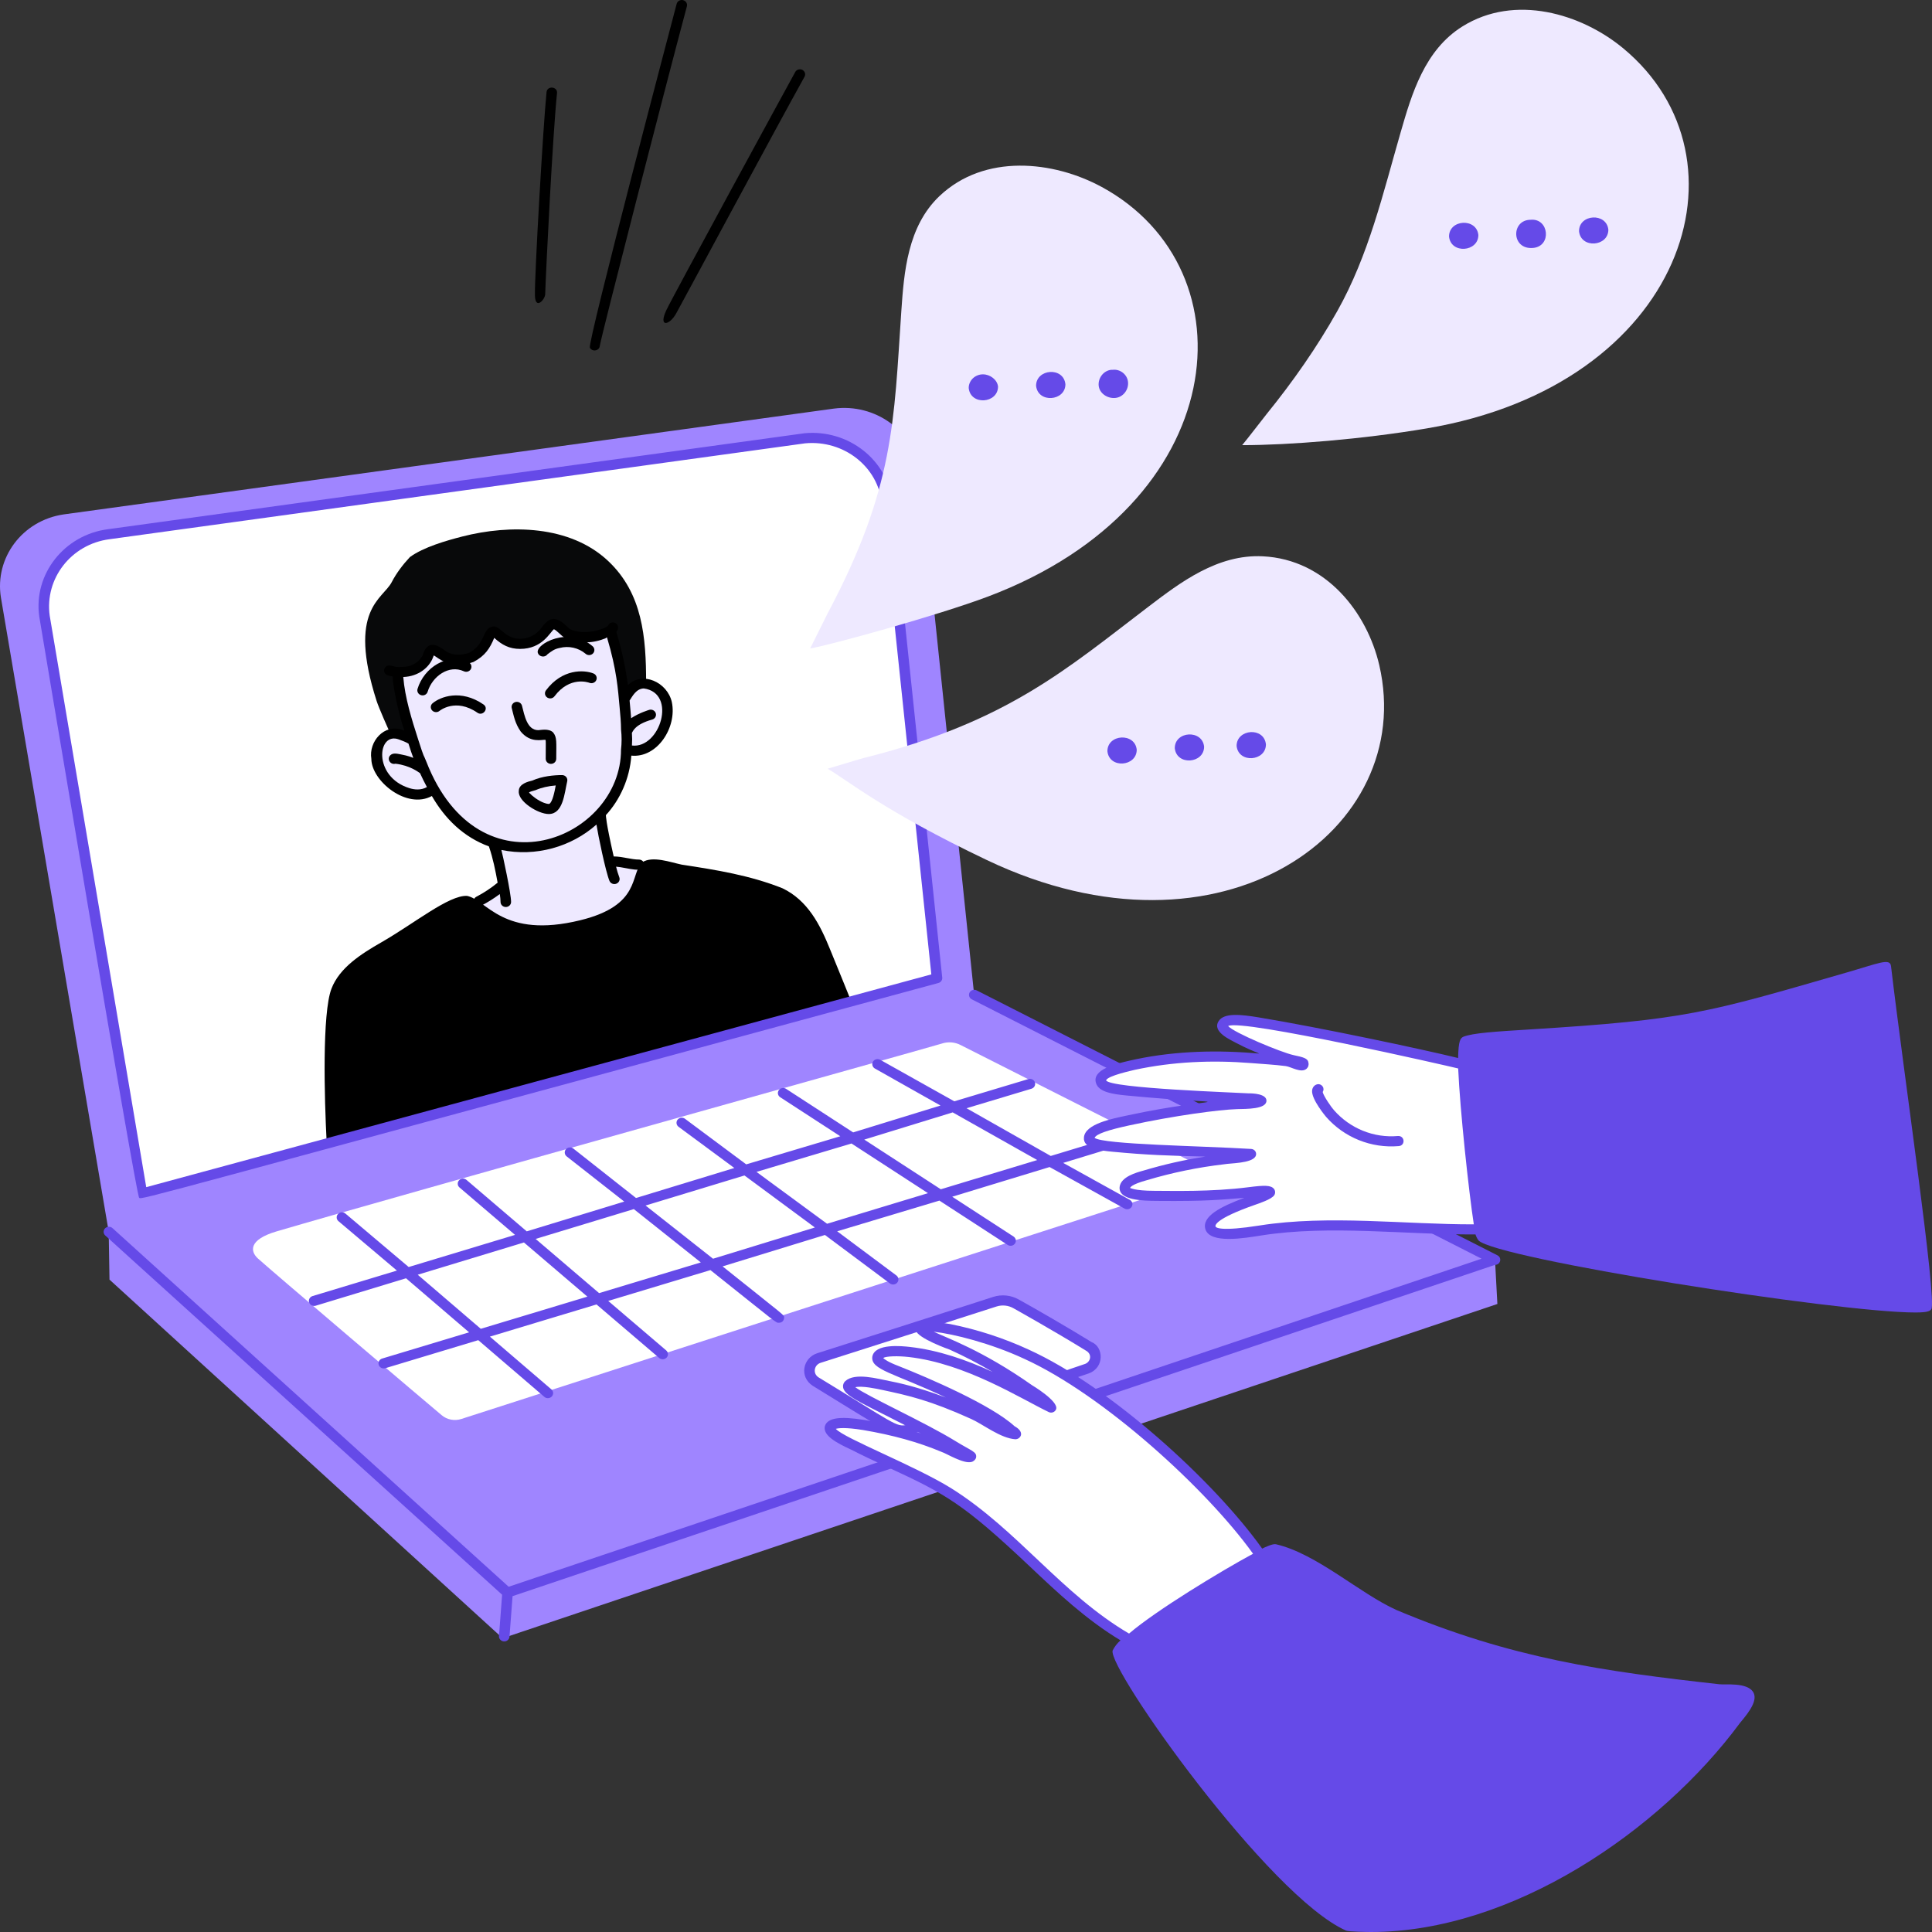 <svg width="187" height="187" viewBox="0 0 187 187" fill="none" xmlns="http://www.w3.org/2000/svg">
<rect x="0" y="0" width="187" height="187" fill="#333333" stroke="none"/>
<path d="M144.933 126.214L144.702 121.939L94.298 96.367L89.004 45.517C88.39 41.685 84.708 39.032 80.718 39.548L6.149 49.792C2.159 50.381 -0.526 53.992 0.087 57.825L10.521 119.212L10.598 123.855L48.65 158.565L144.932 126.214H144.933Z" fill="#9F85FF"/>
<path d="M115.32 112.433C115.217 112.384 93.419 101.382 92.994 101.157C92.715 101.01 92.407 100.921 92.09 100.896C91.773 100.871 91.454 100.91 91.154 101.01C90.427 101.257 37.722 115.964 26.782 119.184C23.991 120.006 24.256 121.151 24.945 121.792C25.93 122.709 41.704 136.113 42.744 136.973C43.001 137.192 43.314 137.341 43.651 137.406C43.988 137.47 44.337 137.448 44.662 137.341C46.117 136.888 113.559 115.097 115.013 114.642C115.941 114.355 116.296 112.995 115.32 112.432V112.433Z" fill="white"/>
<path d="M105.499 130.34C103.267 129.099 100.039 127.191 98.365 126.213C98.057 126.034 97.712 125.921 97.355 125.883C96.997 125.845 96.635 125.882 96.294 125.992C78.599 131.727 79.008 131.311 78.572 131.961C78.18 132.546 78.343 133.359 78.955 133.729C86.357 138.203 86.635 138.728 87.932 138.372C90.924 137.34 100.591 134.024 105.194 132.476C105.5 132.403 105.731 132.182 105.807 131.96C105.908 131.838 105.981 131.697 106.02 131.545C106.06 131.394 106.065 131.236 106.036 131.083C106.007 130.929 105.944 130.784 105.852 130.655C105.759 130.527 105.64 130.419 105.5 130.339L105.499 130.34Z" fill="white"/>
<path d="M90.693 94.671C85.829 48.466 85.885 48.562 85.783 48.464C85.246 44.632 81.49 42.002 77.498 42.569C70.083 43.623 10.642 51.781 10.292 51.781C6.303 52.37 3.603 55.984 4.232 59.813C6.931 76.256 13.668 115.525 13.668 115.525L90.694 94.669L90.693 94.671Z" fill="white"/>
<path d="M63.918 101.894C42.374 107.742 31.607 110.69 31.62 110.736C35.685 109.705 51.183 105.431 63.918 101.894Z" fill="white"/>
<path d="M55.019 61.288C54.635 61.067 54.175 60.477 53.791 60.404C53.408 60.33 52.947 61.141 52.717 61.362C52.436 61.662 52.093 61.902 51.71 62.067C51.327 62.232 50.912 62.319 50.492 62.321C49.829 62.257 49.195 62.029 48.651 61.658C48.498 61.51 48.114 61.069 47.884 61.142C47.577 61.215 47.347 61.879 47.27 62.101C46.904 62.733 46.376 63.266 45.736 63.648C44.892 64.017 43.972 63.943 43.128 63.501C42.898 63.353 42.208 62.838 41.977 62.911C41.426 63.087 41.815 65.049 38.678 65.049C38.678 67.153 39.415 69.449 40.059 71.46L39.905 71.534C38.93 70.972 38.39 70.958 37.834 71.091C37.601 70.644 36.66 68.493 36.453 67.849C33.604 58.96 37.049 58.008 37.911 56.352C38.371 55.468 38.985 54.658 39.675 53.92C40.98 52.962 43.21 52.322 44.739 51.931C49.362 50.747 55.169 50.829 58.855 54.29C62.2 57.431 62.538 61.701 62.538 66.081C61.445 66.081 61.026 66.956 60.773 67.259L60.39 67.333C60.16 65.269 59.776 63.279 59.163 61.29C58.131 61.29 56.901 62.194 55.02 61.29L55.019 61.288Z" fill="#08090A"/>
<path d="M62.461 66.225C61.544 66.225 60.773 67.066 60.399 67.514C60.134 65.457 59.694 63.423 59.085 61.434H58.472C57.397 61.878 56.094 61.878 55.02 61.362C54.636 61.141 54.175 60.551 53.792 60.478C53.409 60.404 52.948 61.215 52.718 61.436C52.437 61.736 52.094 61.976 51.711 62.141C51.328 62.306 50.913 62.393 50.493 62.395C49.83 62.331 49.195 62.103 48.651 61.732C47.115 60.257 48.179 62.255 45.736 63.721C44.892 64.09 43.972 64.015 43.128 63.575C42.898 63.501 42.208 62.911 41.977 62.985C41.67 63.059 41.594 63.648 41.44 63.869C40.998 64.861 39.802 65.123 38.678 65.123C38.678 67.108 39.409 69.499 40.012 71.386C37.686 70.481 36.351 71.925 36.607 73.524C36.607 75.702 40.038 78.102 42.054 76.398C43.33 78.85 45.148 80.671 47.795 81.644C48.031 82.254 48.524 84.232 48.789 85.668C48.171 86.181 47.104 86.998 46.334 87.404C47.799 88.478 50.147 90.649 56.17 89.221C62.001 87.747 61.08 84.725 62.001 83.768C61.095 83.84 60.223 83.473 59.163 83.473C58.776 81.866 58.343 79.434 58.303 78.69C59.838 77.046 60.697 74.773 60.697 72.64C65.793 72.64 65.719 66.452 62.461 66.227V66.226V66.225Z" fill="#EEE9FF"/>
<path d="M57.244 67.552C58.395 67.552 59.238 68.436 59.238 69.468C59.238 70.5 58.318 71.384 57.244 71.384C54.696 71.384 54.467 67.552 57.244 67.552Z" fill="#EEE9FF"/>
<path d="M44.355 70.795C45.507 70.795 46.35 71.679 46.35 72.711C46.35 73.743 45.429 74.627 44.355 74.627C44.093 74.629 43.832 74.581 43.59 74.485C43.347 74.389 43.126 74.248 42.94 74.07C42.755 73.892 42.608 73.68 42.508 73.446C42.409 73.213 42.358 72.963 42.36 72.711C42.36 71.679 43.281 70.795 44.355 70.795Z" fill="#EEE9FF"/>
<path d="M80.336 91.871C81.29 94.217 82.331 96.735 82.331 96.809C82.229 96.809 82.316 96.82 31.62 110.59C31.389 106.242 31.178 98.069 32.08 95.704C32.865 93.645 34.993 92.31 36.913 91.208C40.132 89.36 43.435 86.638 45.2 86.712C47.11 87.079 48.645 90.912 56.17 89.07C62.087 87.621 60.956 84.621 62.154 83.469C63.153 82.806 64.916 83.469 65.99 83.69C69.366 84.206 72.588 84.722 75.734 85.975C78.189 87.153 79.373 89.5 80.336 91.871Z" fill="black"/>
<path d="M91.2 94.622L86.366 48.639C85.957 44.545 82.127 41.537 77.88 41.933L10.454 51.222C6.206 51.77 3.223 55.589 3.799 59.667C3.799 59.667 13.165 115.753 13.471 115.94C13.778 116.127 13.516 116.086 90.832 95.143C90.947 95.112 91.047 95.042 91.114 94.947C91.182 94.852 91.212 94.737 91.2 94.622ZM14.155 114.906L4.813 59.602C4.307 55.994 6.899 52.67 10.595 52.193L77.93 42.91C81.672 42.563 84.998 45.178 85.353 48.735L90.144 94.312L14.155 114.906Z" fill="#654AE8"/>
<path d="M144.942 121.506L94.537 95.861C94.418 95.8 94.278 95.787 94.149 95.825C94.02 95.864 93.912 95.95 93.848 96.064C93.785 96.179 93.772 96.313 93.812 96.437C93.851 96.561 93.941 96.665 94.06 96.726L143.405 121.832L49.235 153.583L10.881 118.865C10.784 118.781 10.657 118.736 10.526 118.74C10.395 118.743 10.271 118.794 10.179 118.883C10.086 118.972 10.033 119.092 10.03 119.217C10.026 119.343 10.073 119.464 10.16 119.558L48.6 154.354L48.295 158.382C48.295 158.506 48.343 158.626 48.431 158.717C48.519 158.808 48.64 158.864 48.769 158.873C48.898 158.882 49.026 158.844 49.126 158.766C49.227 158.688 49.293 158.576 49.312 158.453L49.611 154.493L144.701 122.428C145.23 122.428 145.408 121.744 144.94 121.506H144.942Z" fill="#654AE8"/>
<path d="M85.99 138.577C84.385 137.696 80.945 135.521 78.682 134.144C77.32 133.272 77.716 131.425 79.1 130.981C79.1 130.981 93.958 126.242 96.129 125.529C96.54 125.396 96.976 125.351 97.408 125.397C97.839 125.442 98.255 125.578 98.626 125.793C100.22 126.669 103.48 128.561 105.652 129.9C106.816 130.354 106.942 132.371 105.371 132.937C99.609 134.887 93.853 136.853 88.103 138.834C87.39 139.031 86.634 138.931 85.99 138.578V138.577ZM96.455 126.457C94.286 127.169 79.423 131.911 79.423 131.911C78.818 132.104 78.62 132.927 79.238 133.323C86.5 137.739 86.773 138.182 87.791 137.902C93.53 135.924 99.274 133.962 105.025 132.015C105.533 131.831 105.752 131.123 105.148 130.752C101.931 128.765 98.208 126.694 98.096 126.628C97.852 126.488 97.579 126.4 97.295 126.37C97.012 126.341 96.726 126.37 96.456 126.457H96.455Z" fill="#654AE8"/>
<path d="M110.588 109.705C110.547 109.581 110.456 109.478 110.337 109.419C110.217 109.359 110.077 109.348 109.948 109.386L101.702 111.886L93.551 107.266L99.82 105.384C99.886 105.366 99.948 105.336 100.001 105.296C100.055 105.255 100.099 105.204 100.132 105.146C100.164 105.089 100.185 105.025 100.191 104.96C100.198 104.895 100.191 104.829 100.171 104.766C100.15 104.704 100.117 104.645 100.073 104.595C100.029 104.545 99.974 104.504 99.913 104.475C99.852 104.445 99.786 104.428 99.718 104.424C99.649 104.419 99.581 104.428 99.516 104.45L92.366 106.596L85.195 102.578C85.078 102.513 84.939 102.494 84.808 102.527C84.678 102.56 84.566 102.642 84.498 102.754C84.43 102.866 84.411 103 84.445 103.126C84.48 103.251 84.564 103.358 84.681 103.424L91.031 107.005L82.578 109.606L76.094 105.396C76.039 105.358 75.976 105.332 75.91 105.318C75.844 105.304 75.776 105.303 75.71 105.315C75.643 105.327 75.58 105.351 75.523 105.386C75.467 105.422 75.418 105.468 75.38 105.521C75.342 105.575 75.316 105.635 75.302 105.699C75.289 105.763 75.288 105.828 75.302 105.892C75.315 105.955 75.341 106.016 75.379 106.07C75.416 106.124 75.465 106.17 75.521 106.205L81.333 109.979L72.227 112.699L66.3 108.287C66.193 108.207 66.058 108.172 65.924 108.188C65.79 108.205 65.668 108.272 65.585 108.374C65.503 108.477 65.466 108.607 65.483 108.736C65.5 108.865 65.57 108.982 65.677 109.061L71.076 113.051L61.56 115.955L55.494 111.17C55.39 111.088 55.255 111.049 55.121 111.062C54.986 111.075 54.862 111.139 54.777 111.24C54.691 111.34 54.651 111.469 54.664 111.599C54.678 111.728 54.744 111.847 54.849 111.929L60.422 116.302L50.983 119.183L45.152 114.204C45.051 114.118 44.918 114.074 44.783 114.082C44.648 114.089 44.522 114.148 44.432 114.245C44.343 114.343 44.297 114.47 44.305 114.6C44.313 114.729 44.374 114.85 44.475 114.937L49.85 119.526L39.556 122.636L33.413 117.445C33.31 117.367 33.18 117.331 33.05 117.342C32.92 117.354 32.8 117.412 32.714 117.507C32.627 117.601 32.582 117.723 32.587 117.848C32.591 117.974 32.646 118.092 32.739 118.18L38.419 122.98L30.238 125.452C30.113 125.494 30.01 125.58 29.95 125.694C29.891 125.807 29.88 125.939 29.919 126.06C29.958 126.181 30.045 126.283 30.162 126.344C30.278 126.405 30.414 126.42 30.541 126.386L39.3 123.726L45.404 128.956L36.988 131.495C36.924 131.514 36.865 131.545 36.813 131.586C36.762 131.628 36.72 131.678 36.689 131.735C36.658 131.792 36.639 131.854 36.633 131.919C36.627 131.983 36.635 132.047 36.655 132.108C36.675 132.17 36.707 132.227 36.75 132.276C36.793 132.325 36.846 132.366 36.905 132.396C36.965 132.425 37.029 132.444 37.096 132.449C37.163 132.455 37.23 132.448 37.294 132.429L46.291 129.715L52.661 135.181C52.708 135.227 52.764 135.265 52.826 135.29C52.888 135.316 52.955 135.33 53.023 135.33C53.091 135.331 53.158 135.318 53.22 135.294C53.283 135.269 53.34 135.233 53.388 135.187C53.436 135.141 53.473 135.086 53.499 135.026C53.525 134.966 53.538 134.901 53.537 134.836C53.536 134.771 53.522 134.707 53.496 134.647C53.469 134.588 53.43 134.534 53.381 134.489L47.417 129.373L57.738 126.259L63.805 131.441C63.906 131.527 64.039 131.571 64.174 131.564C64.309 131.556 64.435 131.498 64.525 131.401C64.615 131.304 64.661 131.176 64.653 131.047C64.645 130.917 64.584 130.796 64.483 130.709L58.871 125.918L68.763 122.934C75.535 128.324 75.049 128.027 75.421 128.027C75.703 128.027 75.892 127.807 75.892 127.537C75.892 127.253 76.246 127.621 69.94 122.574L79.847 119.534L86.156 124.241C86.263 124.312 86.395 124.342 86.525 124.323C86.654 124.304 86.77 124.238 86.851 124.139C86.931 124.04 86.968 123.915 86.956 123.79C86.943 123.665 86.881 123.549 86.782 123.467L81.031 119.178L90.926 116.207L97.539 120.502C97.651 120.572 97.787 120.597 97.918 120.571C98.049 120.545 98.165 120.471 98.239 120.365C98.314 120.258 98.342 120.128 98.318 120.002C98.293 119.876 98.218 119.764 98.109 119.69L92.166 115.831L101.591 112.959L108.847 116.982C108.964 117.046 109.102 117.063 109.232 117.029C109.362 116.995 109.472 116.913 109.54 116.801C109.607 116.689 109.625 116.556 109.591 116.431C109.557 116.306 109.472 116.199 109.356 116.134L102.906 112.558L110.253 110.318C110.317 110.299 110.376 110.268 110.427 110.226C110.478 110.185 110.521 110.134 110.551 110.077C110.582 110.02 110.601 109.957 110.606 109.893C110.612 109.829 110.605 109.765 110.584 109.704L110.588 109.705ZM72.06 113.776L78.871 118.809L69.015 121.833L62.486 116.683L72.06 113.775V113.776ZM46.535 128.615L40.433 123.382L50.713 120.26L56.854 125.503L46.535 128.615ZM57.987 125.161L51.844 119.916L61.349 117.03L67.833 122.191L57.987 125.161ZM80.052 118.448L73.22 113.429L82.417 110.68L89.819 115.487L80.052 118.448ZM83.654 110.302L92.213 107.669L100.393 112.282L91.061 115.111L83.654 110.302Z" fill="#654AE8"/>
<path d="M53.331 73.937C53.196 73.937 53.066 73.886 52.97 73.794C52.875 73.702 52.821 73.578 52.821 73.448C52.825 71.808 52.842 71.762 52.802 71.606C52.44 71.575 51.354 71.949 50.401 70.806C49.843 70.005 49.73 69.293 49.537 68.554C49.519 68.491 49.513 68.425 49.522 68.36C49.53 68.295 49.552 68.232 49.587 68.175C49.621 68.119 49.667 68.069 49.721 68.03C49.776 67.99 49.838 67.962 49.905 67.946C49.971 67.93 50.04 67.927 50.107 67.938C50.175 67.948 50.239 67.971 50.297 68.006C50.355 68.041 50.405 68.086 50.444 68.14C50.484 68.194 50.511 68.254 50.526 68.318C50.771 69.263 51.018 70.674 52.102 70.674C52.303 70.674 53.1 70.471 53.536 70.891C53.924 71.377 53.843 71.82 53.839 73.447C53.839 73.576 53.786 73.701 53.69 73.793C53.594 73.885 53.465 73.936 53.33 73.936H53.331V73.937Z" fill="black"/>
<path d="M53.114 78.79C52.074 78.79 50.1 77.557 50.215 76.563C50.212 75.866 51.129 75.647 51.519 75.553C52.492 75.119 53.633 75.022 54.405 75.022C54.481 75.022 54.556 75.038 54.625 75.07C54.694 75.102 54.755 75.148 54.802 75.205C54.85 75.263 54.884 75.329 54.901 75.401C54.918 75.472 54.919 75.547 54.902 75.618C54.63 76.781 54.514 78.79 53.114 78.79ZM53.789 76.025C53.069 76.081 52.398 76.236 51.853 76.474C51.448 76.58 51.257 76.648 51.202 76.708C51.257 76.771 51.622 77.177 52.247 77.518C52.757 77.795 53.093 77.834 53.167 77.808C53.48 77.641 53.688 76.585 53.789 76.026V76.025Z" fill="black"/>
<path d="M40.902 67.306C40.823 67.306 40.745 67.288 40.674 67.254C40.603 67.221 40.542 67.171 40.494 67.11C40.447 67.05 40.415 66.979 40.401 66.904C40.386 66.829 40.391 66.752 40.413 66.68C41.036 64.628 43.281 63.144 45.342 64.091C45.464 64.147 45.558 64.247 45.603 64.37C45.648 64.493 45.64 64.627 45.582 64.745C45.523 64.862 45.419 64.952 45.291 64.995C45.164 65.038 45.023 65.031 44.901 64.975C43.444 64.304 41.844 65.464 41.391 66.955C41.36 67.056 41.296 67.146 41.208 67.209C41.12 67.273 41.012 67.307 40.902 67.307V67.306Z" fill="black"/>
<path d="M52.059 63.202C51.769 62.339 55.068 60.569 57.355 62.546C57.406 62.589 57.448 62.641 57.478 62.699C57.508 62.758 57.526 62.821 57.53 62.886C57.534 62.951 57.525 63.016 57.502 63.078C57.48 63.139 57.445 63.196 57.4 63.244C57.355 63.292 57.3 63.332 57.238 63.359C57.177 63.387 57.111 63.403 57.043 63.406C56.975 63.408 56.907 63.398 56.844 63.376C56.78 63.353 56.722 63.318 56.673 63.274C56.334 62.989 55.928 62.789 55.49 62.692C55.052 62.595 54.595 62.604 54.161 62.718C53.651 62.819 53.405 63.015 52.984 63.334C52.736 63.68 52.185 63.578 52.058 63.202H52.059Z" fill="black"/>
<path d="M46.205 68.982C44.103 67.531 42.557 68.792 42.542 68.806C42.44 68.891 42.307 68.935 42.172 68.926C42.038 68.918 41.912 68.858 41.823 68.76C41.734 68.663 41.688 68.535 41.697 68.406C41.706 68.276 41.768 68.155 41.87 68.07C42.612 67.446 44.597 66.668 46.799 68.187C47.349 68.568 46.746 69.357 46.204 68.983L46.205 68.982Z" fill="black"/>
<path d="M53.254 67.601C53.16 67.6 53.069 67.576 52.989 67.528C52.909 67.481 52.844 67.414 52.801 67.334C52.759 67.254 52.74 67.164 52.747 67.074C52.754 66.984 52.787 66.898 52.841 66.825C54.423 64.71 56.54 64.828 57.439 65.184C57.501 65.209 57.557 65.245 57.605 65.29C57.652 65.335 57.69 65.389 57.716 65.448C57.742 65.508 57.755 65.572 57.755 65.636C57.755 65.7 57.742 65.764 57.717 65.823C57.691 65.883 57.654 65.937 57.607 65.982C57.56 66.028 57.504 66.064 57.442 66.089C57.38 66.114 57.314 66.126 57.247 66.127C57.18 66.127 57.114 66.114 57.052 66.09C56.964 66.057 55.158 65.407 53.669 67.396C53.622 67.459 53.56 67.511 53.488 67.546C53.416 67.582 53.336 67.6 53.255 67.6H53.254V67.601Z" fill="black"/>
<path d="M65.03 67.965C64.592 66.001 62.139 64.932 60.777 66.319C60.545 64.576 60.17 62.854 59.656 61.167C59.974 60.795 59.801 60.37 59.495 60.273C59.228 60.187 58.958 60.291 58.869 60.547C58.558 60.875 56.6 61.568 55.171 60.896C54.892 60.695 54.373 60.025 53.738 59.923C52.969 59.776 52.465 60.759 52.181 61.039C51.948 61.286 51.663 61.484 51.346 61.62C51.029 61.757 50.686 61.828 50.339 61.83C48.755 61.83 48.404 60.409 47.608 60.665C46.668 60.89 47.025 62.304 45.409 63.186C44.634 63.456 43.815 63.43 43.257 63.092C42.862 62.852 42.283 62.295 41.7 62.435C41.079 62.584 40.968 63.361 40.862 63.522C40.583 63.95 40.252 64.214 39.831 64.388C39.478 64.557 39.014 64.557 38.524 64.557C38.308 64.557 38.139 64.505 37.803 64.424C37.673 64.393 37.535 64.414 37.42 64.481C37.304 64.547 37.221 64.655 37.189 64.781C37.156 64.906 37.176 65.039 37.245 65.15C37.314 65.261 37.425 65.341 37.556 65.374C37.802 65.432 37.893 65.459 38.022 65.483C37.954 65.891 38.356 67.836 38.485 68.384C39.083 70.932 39.305 70.78 38.968 70.656C37.205 69.996 35.668 71.785 35.943 73.446C35.943 75.575 39.36 78.38 41.8 77.047C43.077 79.26 44.863 81.017 47.322 81.925C47.722 83.098 47.946 84.233 48.166 85.436C47.531 85.957 46.84 86.413 46.105 86.796C45.986 86.858 45.898 86.963 45.86 87.088C45.821 87.212 45.836 87.347 45.901 87.461C45.965 87.575 46.075 87.66 46.204 87.696C46.334 87.733 46.474 87.719 46.592 87.657C47.218 87.33 47.814 86.955 48.376 86.535C48.423 86.835 48.448 87.1 48.448 87.301C48.448 87.43 48.502 87.555 48.598 87.647C48.693 87.739 48.823 87.79 48.958 87.79C49.093 87.79 49.223 87.739 49.318 87.647C49.414 87.555 49.468 87.43 49.468 87.301C49.468 86.478 48.649 82.699 48.528 82.268C51.86 82.954 55.295 81.971 57.732 79.81C57.88 80.777 58.617 84.364 58.995 85.272C59.048 85.39 59.146 85.483 59.269 85.532C59.392 85.582 59.53 85.582 59.654 85.535C59.778 85.487 59.877 85.395 59.931 85.278C59.985 85.16 59.988 85.028 59.941 84.908C59.816 84.573 59.712 84.232 59.63 83.885C60.747 83.975 62.356 84.605 62.356 83.689C62.356 83.559 62.302 83.434 62.207 83.343C62.111 83.251 61.981 83.199 61.846 83.199C61.1 83.199 60.232 82.898 59.399 82.896C58.608 79.399 58.66 78.999 58.644 78.897C59.997 77.429 60.949 75.375 61.107 73.138C63.624 73.385 65.537 70.4 65.029 67.964H65.03V67.965ZM39.628 76.287C36.059 75.18 36.524 70.794 38.603 71.57C39.415 71.868 39.42 71.922 39.537 71.975C39.725 72.562 39.877 73.031 40.004 73.356C39.466 73.142 39.028 73.064 38.773 73.013C38.391 72.937 38.031 72.861 37.78 73.101C37.408 73.459 37.78 74.054 38.275 73.92C39.724 74.091 40.529 74.765 40.653 74.832C40.861 75.279 41.077 75.732 41.322 76.182C40.737 76.512 40.095 76.432 39.628 76.287ZM60.109 72.563C60.109 81.257 46.372 86.865 41.264 73.716C40.92 72.835 41.145 73.659 40.468 71.549C39.853 69.636 39.193 67.525 39.033 65.528C40.524 65.473 41.559 64.579 41.907 63.642C41.928 63.584 41.958 63.504 41.987 63.437C42.442 63.671 43.567 64.878 45.83 64.073C46.971 63.464 47.417 62.751 47.838 61.739C48.579 62.417 49.29 62.808 50.339 62.808C52.498 62.808 53.228 61.2 53.614 60.904C53.903 61.025 54.235 61.456 54.637 61.725C55.801 62.284 57.225 62.323 58.459 61.835C58.657 61.789 58.648 61.727 58.753 61.694C59.711 64.911 59.807 66.69 59.978 68.51C60.045 69.234 60.108 69.917 60.112 70.627C60.184 71.27 60.183 71.92 60.108 72.563H60.109ZM61.166 72.159C61.194 71.751 61.193 71.341 61.163 70.933C61.248 70.835 61.406 70.119 63.139 69.643C63.265 69.605 63.371 69.52 63.433 69.408C63.496 69.296 63.511 69.165 63.474 69.042C63.438 68.92 63.353 68.816 63.238 68.752C63.123 68.689 62.987 68.671 62.858 68.702C62.842 68.706 61.842 69.002 61.088 69.519C61.049 68.96 60.994 68.447 60.939 67.805C61.214 67.393 61.573 66.659 62.313 66.635C65.56 67.081 63.89 72.487 61.167 72.159H61.166Z" fill="black"/>
<path d="M121.841 150.535C118.772 152.156 111.867 156.356 109.182 158.567C102.43 154.735 98.13 148.404 91.689 144.344C88.772 142.504 85.513 141.389 82.56 139.775C82.172 139.562 80.041 138.672 80.182 138.007C80.352 137.199 83.021 137.71 83.481 137.785C86.091 138.215 88.698 138.964 91.153 139.923C91.614 140.071 93.224 141.101 93.762 140.881C94.145 140.808 93.148 140.439 92.841 140.218C92.304 139.924 91.765 139.559 91.23 139.26C88.763 137.879 86.166 136.681 83.711 135.354C83.481 135.281 81.492 134.329 82.023 133.881C82.798 133.227 85.091 133.881 85.936 134.029C88.774 134.692 91.439 135.621 94.068 136.755C95.135 137.216 96.907 138.524 98.134 138.671C98.288 138.671 97.904 138.377 97.751 138.303C96.245 137.219 97.847 138.167 94.452 136.093C87.386 132.391 84.657 132.207 84.785 131.229C84.938 130.418 87.315 130.652 87.853 130.713C93.664 131.365 98.793 134.75 101.586 136.093C101.74 135.871 99.592 134.471 99.438 134.324C97.136 132.63 94.605 131.23 91.996 130.05C91.766 129.976 88.697 128.723 89.004 128.428C89.541 127.986 91.229 128.355 91.766 128.502C94.342 129.014 96.841 129.831 99.207 130.934C108.074 135.038 119.952 146.457 121.84 150.537L121.841 150.535Z" fill="white"/>
<path d="M169.677 163.749C169.03 162.816 167.037 163.095 166.396 163.018C155.188 161.765 146.348 160.541 135.175 155.838C131.578 154.221 127.461 150.382 123.494 149.468C123.202 149.401 122.432 149.755 122.168 149.891C117.544 143.405 107.527 134.257 99.584 130.637C97.164 129.519 94.612 128.687 91.983 128.16C91.133 128.056 89.595 127.587 88.84 128.189C88.763 128.258 88.704 128.343 88.667 128.437C88.63 128.531 88.616 128.633 88.626 128.733C88.774 129.535 91.933 130.636 91.933 130.636C93.355 131.28 94.739 131.999 96.078 132.789C93.529 131.616 90.828 130.683 88.079 130.372C87.283 130.282 84.679 130.007 84.432 131.311C84.264 132.6 86.473 132.87 91.546 135.265C89.736 134.593 87.949 134.033 86.179 133.691C84.933 133.449 82.756 132.822 81.815 133.679C81.733 133.754 81.671 133.846 81.634 133.949C81.597 134.052 81.586 134.162 81.603 134.269C81.736 135.215 83.72 135.899 89.136 138.743C87.481 138.21 85.68 137.78 83.677 137.442C81.273 137.054 80.091 137.228 79.837 138.046C79.627 138.95 81.01 139.676 82.323 140.284C82.986 140.591 82.595 140.471 85.943 142.02C91.526 144.602 93.222 145.519 99.659 151.602C102.345 154.14 105.116 156.758 108.454 158.77C108.138 159.049 107.88 159.383 107.694 159.753C107.17 161.467 122.833 183.575 130.295 186.867C130.542 186.975 132.407 187 132.702 187C146.309 187 160.644 177.286 168.421 166.757L168.49 166.673C169.395 165.6 170.167 164.504 169.674 163.748L169.677 163.749ZM92.121 144.081C88.577 141.872 81.68 139.208 80.9 138.3C81.129 138.231 81.799 138.133 83.546 138.415C86.422 138.902 88.895 139.59 91.145 140.534C91.612 140.682 93.257 141.715 94.038 141.503C94.242 141.454 94.455 141.248 94.481 141.048C94.553 140.509 94.035 140.446 92.465 139.475C89.538 137.67 83.897 135.122 82.784 134.269C83.444 134.113 84.805 134.407 85.439 134.543C87.96 135.082 90.008 135.537 94.005 137.345C95.161 137.862 96.843 139.221 98.287 139.307C98.407 139.304 98.524 139.265 98.62 139.194C98.715 139.123 98.785 139.025 98.818 138.914C98.922 138.489 98.427 138.169 98.207 138.051C95.951 135.979 89.879 133.368 86.993 132.227C85.928 131.821 85.589 131.554 85.483 131.439C85.782 131.255 86.92 131.229 87.959 131.347C93.467 131.968 98.798 135.377 101.512 136.677C101.577 136.708 101.649 136.726 101.721 136.728C101.794 136.73 101.867 136.718 101.934 136.691C102.002 136.664 102.062 136.624 102.112 136.572C102.161 136.521 102.199 136.46 102.222 136.394C102.491 135.621 99.891 134.076 99.891 134.076C95.037 130.656 91.543 129.469 90.377 128.899C92.293 129.111 95.869 130.002 99.143 131.523C106.801 135.012 116.794 144.13 121.284 150.388C118.184 152.064 111.952 155.834 109.282 158.114C102.797 154.315 98.496 148.093 92.121 144.083V144.081Z" fill="#654AE8"/>
<path d="M141.635 103C141.635 103 125.524 99.536 122.071 99.021C121.458 98.948 118.772 98.357 118.312 99.095C117.929 99.684 119.466 100.342 119.77 100.495C121.246 101.238 122.758 101.904 124.291 102.408C123.115 102.412 121.79 102.457 121.075 102.411C117.251 102.115 113.403 102.338 109.644 103.074C109.183 103.221 106.268 103.737 106.498 104.695C106.729 105.431 108.723 105.506 109.337 105.579C114.206 106.07 118.678 106.149 120.768 106.315C120.768 106.389 121.995 106.536 121.995 106.536C121.688 106.905 119.233 106.831 118.85 106.905C115.568 107.199 112.312 107.716 109.107 108.452C108.417 108.599 105.424 109.115 105.348 110.147C105.348 110.884 107.573 110.958 108.032 111.031C111.025 111.326 114.094 111.399 117.162 111.474C117.468 111.474 120.997 111.621 120.997 111.695C120.767 112.138 118.698 112.146 118.312 112.211C115.791 112.637 113.249 113.095 110.794 113.759C110.257 113.906 108.8 114.275 108.8 114.938C108.723 115.822 111.485 115.748 111.945 115.748C114.707 115.822 117.546 115.748 120.308 115.454C120.615 115.454 122.61 115.086 122.84 115.38C123.042 115.768 116.599 117.254 117.086 118.844C117.469 120.024 121.843 119.139 122.687 118.992C128.826 118.107 136.943 118.992 143.248 118.992C142.787 116.339 141.791 107.275 141.637 103H141.635Z" fill="white"/>
<path d="M183.032 93.511C182.936 92.705 181.851 93.232 178.733 94.131C165.115 98.06 163.287 98.695 148.034 99.642C144.732 99.847 142.551 99.983 141.636 100.35C141.352 100.487 141.168 100.708 141.131 102.406C137.603 101.542 127.748 99.45 121.815 98.472C120.148 98.198 118.475 98.001 117.955 98.834C117.264 99.893 119.207 100.687 119.6 100.922C121.827 102.098 122.503 102.025 121.2 101.921C117.221 101.606 113.095 101.784 109.277 102.673C107.924 102.985 105.671 103.539 106.084 104.834C106.36 105.714 107.701 105.905 109.05 106.035C120.584 107.134 118.339 105.97 109.071 107.974C107.702 108.271 105.013 108.772 104.915 110.098C104.801 111.199 106.613 111.374 107.696 111.478C110.936 111.79 113.151 111.864 116.666 111.948C114.648 112.259 112.656 112.709 110.706 113.293C109.984 113.491 108.482 113.902 108.367 114.896C108.253 116.202 110.642 116.224 112.006 116.236C116.832 116.283 118.303 116.107 120.443 115.94C118.18 116.776 116.289 117.731 116.674 118.988C117.14 120.419 120.458 119.837 122.094 119.58C128.703 118.538 136.137 119.519 142.814 119.482C142.875 119.679 142.971 119.876 143.104 120.062C144.828 121.826 177.795 127.037 185.392 127.037C186.691 127.037 186.82 126.865 186.931 126.717C187.512 125.934 184.241 103.775 183.033 93.51L183.032 93.511ZM121.928 118.615C118.125 119.213 117.689 118.829 117.649 118.706C117.615 118.594 117.635 117.97 121.396 116.643C121.862 116.478 123.079 116.086 123.34 115.68C123.395 115.59 123.423 115.486 123.419 115.381C123.416 115.276 123.382 115.174 123.321 115.087C123.024 114.706 122.412 114.71 120.831 114.913C117.229 115.373 113.496 115.26 111.76 115.26C109.714 115.26 109.393 114.952 109.382 114.992C109.388 114.937 109.495 114.644 111.022 114.226C113.457 113.499 115.956 112.985 118.489 112.691C119.085 112.58 121.098 112.608 121.511 111.947C121.556 111.875 121.58 111.793 121.583 111.709C121.585 111.625 121.565 111.542 121.525 111.468C121.484 111.393 121.424 111.33 121.351 111.285C121.278 111.239 121.193 111.212 121.106 111.207C116.202 110.908 106.837 110.784 105.945 110.135C106.11 109.748 107.281 109.367 109.3 108.929C113.66 107.981 117.996 107.406 119.739 107.353C120.624 107.327 122.581 107.377 122.581 106.537C122.581 105.878 121.276 105.82 120.883 105.828C119.907 105.755 107.375 105.344 107.06 104.566C107.215 104.112 109.653 103.603 109.831 103.551C113.527 102.755 117.311 102.594 121.116 102.898C122.279 102.991 123.335 103.045 124.453 103.188C124.983 103.261 125.951 103.902 126.464 103.444C126.546 103.369 126.606 103.275 126.637 103.171C126.668 103.066 126.67 102.956 126.641 102.851C126.593 102.426 126.111 102.321 125.202 102.125C124.014 101.868 119.389 99.942 118.873 99.31C120.142 98.589 140.26 103.199 141.138 103.418C141.315 107.46 142.168 115.358 142.651 118.505C136.114 118.526 128.582 117.563 121.928 118.614V118.615Z" fill="#654AE8"/>
<path d="M128.356 108.105C128.356 108.105 126.911 106.404 127 105.544C127.06 104.962 127.723 104.732 128.019 105.161C128.075 105.24 128.104 105.333 128.105 105.428C128.106 105.524 128.077 105.617 128.023 105.697C128.113 106.103 128.889 107.214 129.113 107.451C130.672 109.232 132.976 110.159 135.298 109.956C135.981 109.908 136.052 110.874 135.391 110.931C132.725 111.163 130.101 110.1 128.357 108.106L128.356 108.105Z" fill="#654AE8"/>
<path d="M57.094 33.651C56.841 33.163 65.409 0.695 65.496 0.368C65.53 0.242 65.614 0.134 65.731 0.068C65.847 0.002 65.986 -0.017 66.117 0.015C66.249 0.048 66.361 0.129 66.43 0.241C66.499 0.353 66.518 0.486 66.485 0.612C64.381 8.476 58.254 32.295 58.06 33.452C58.039 33.955 57.329 34.101 57.094 33.651Z" fill="black"/>
<path d="M64.497 30.019C65.138 28.657 76.505 7.805 76.972 6.967C77.003 6.91 77.046 6.86 77.098 6.819C77.15 6.778 77.209 6.748 77.273 6.729C77.337 6.71 77.405 6.704 77.471 6.71C77.538 6.717 77.603 6.736 77.662 6.766C77.721 6.796 77.773 6.838 77.815 6.887C77.858 6.937 77.889 6.994 77.909 7.056C77.928 7.117 77.935 7.182 77.928 7.246C77.922 7.31 77.902 7.372 77.871 7.429C75.057 12.488 66.935 27.622 65.449 30.334C64.805 31.51 63.69 31.735 64.497 30.02V30.019Z" fill="black"/>
<path d="M51.776 28.599C51.727 26.746 52.58 12.045 52.9 8.917C52.967 8.269 53.979 8.371 53.914 9.013C53.496 13.098 52.858 25.794 52.77 28.483C52.753 28.991 51.812 30.049 51.775 28.599H51.776Z" fill="black"/>
<path d="M157.131 4.691C153.058 1.309 146.627 -0.606 141.557 2.554C137.879 4.845 136.638 9.11 135.573 12.797C133.871 18.689 132.485 24.692 129.435 30.116C127.477 33.599 125.155 36.923 122.607 40.065C122.372 40.356 120.612 42.644 120.229 43.087C124.768 43.087 131.899 42.514 138.105 41.465C163.109 37.239 169.958 15.341 157.131 4.692V4.691Z" fill="#EEE9FF"/>
<path d="M155.674 22.231C155.674 23.874 153.013 24.096 152.835 22.379C152.835 20.708 155.499 20.558 155.674 22.231Z" fill="#654AE8"/>
<path d="M148.385 23.998C146.266 24.184 146.242 21.272 148.155 21.272C149.933 21.101 150.22 23.837 148.385 23.999V23.998Z" fill="#654AE8"/>
<path d="M143.092 22.747C143.092 24.39 140.432 24.612 140.253 22.895C140.253 21.224 142.918 21.073 143.092 22.748V22.747Z" fill="#654AE8"/>
<path d="M133.502 64.384C132.325 59.304 128.361 54.148 122.224 53.845C117.85 53.63 114.256 56.364 111.176 58.709C103.199 64.78 97.506 69.839 83.865 73.301C83.481 73.374 80.643 74.26 80.106 74.407C82.072 75.54 85.499 78.472 95.526 83.249C118.304 94.101 137.193 80.318 133.502 64.384Z" fill="#EEE9FF"/>
<path d="M122.53 72.048C122.53 73.691 119.87 73.913 119.692 72.196C119.692 70.553 122.352 70.331 122.53 72.049V72.048Z" fill="#654AE8"/>
<path d="M116.547 72.269C116.547 73.912 113.886 74.134 113.708 72.416C113.708 70.746 116.372 70.596 116.547 72.27V72.269Z" fill="#654AE8"/>
<path d="M110.025 72.564C110.025 74.207 107.365 74.429 107.187 72.712C107.187 71.042 109.851 70.891 110.025 72.565C110.025 72.516 110.025 72.516 110.025 72.565V72.564Z" fill="#654AE8"/>
<path d="M106.65 18.104C101.956 15.549 95.276 14.844 90.923 18.988C87.841 21.922 87.497 26.36 87.24 30.116C86.515 40.75 86.586 47.176 80.106 59.373C79.95 59.666 78.648 62.32 78.418 62.762C80.282 62.463 90.767 59.572 95.603 57.751C119.296 48.827 121.304 26.086 106.651 18.103L106.65 18.104Z" fill="#EEE9FF"/>
<path d="M109.182 36.971C109.259 37.707 108.721 38.444 107.955 38.518C107.188 38.592 106.421 38.075 106.343 37.339C106.266 36.603 106.804 35.866 107.571 35.792H107.725C108.415 35.718 109.106 36.234 109.182 36.97V36.971Z" fill="#654AE8"/>
<path d="M103.122 37.19C103.122 38.833 100.461 39.055 100.283 37.338C100.283 35.695 102.943 35.473 103.122 37.191V37.19Z" fill="#654AE8"/>
<path d="M96.6 37.412C96.6 39.055 93.94 39.277 93.762 37.559C93.761 37.385 93.796 37.212 93.866 37.051C93.935 36.89 94.037 36.743 94.165 36.62C94.293 36.497 94.446 36.399 94.614 36.333C94.781 36.266 94.961 36.232 95.143 36.233C95.833 36.233 96.524 36.749 96.6 37.412Z" fill="#654AE8"/>
</svg>
